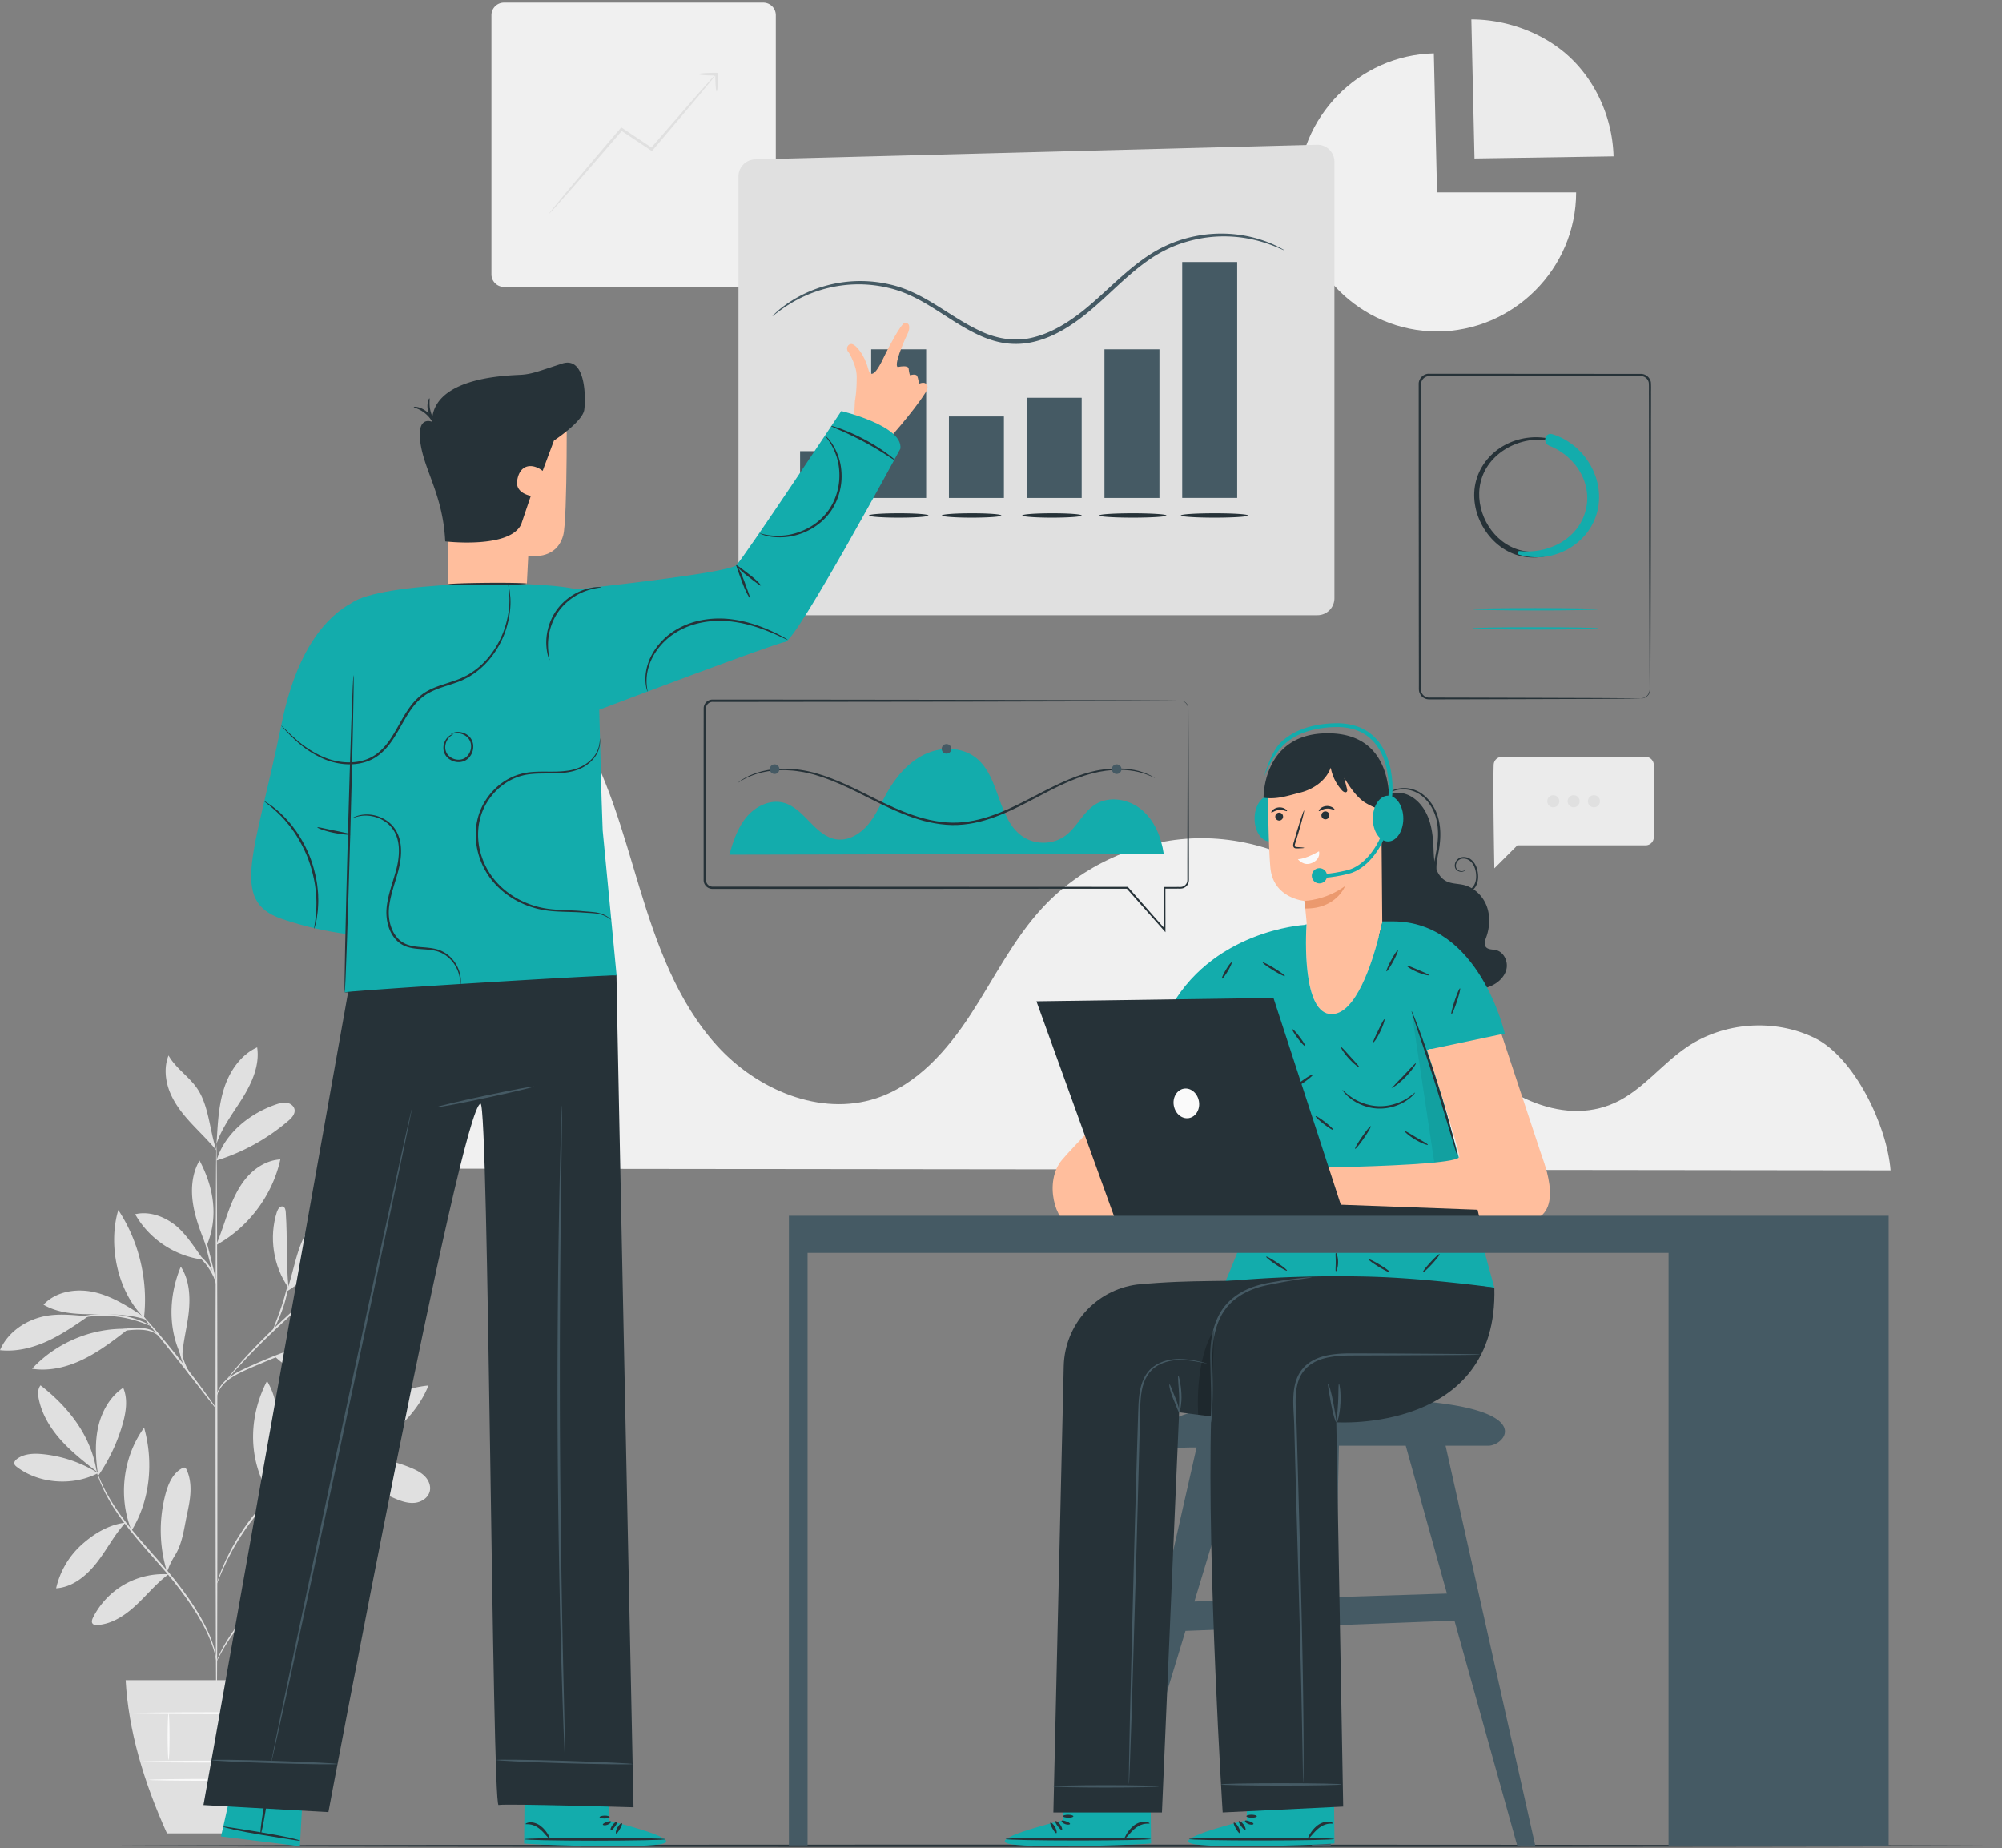 <svg width="547" height="505" fill="none" xmlns="http://www.w3.org/2000/svg"><rect width="100%" height="100%" fill="#808080" stroke="none"/><g clip-path="url(#clip0)"><path d="M26.79 402.549a35.057 35.057 0 00-15.035-5.17c-2.453-.25-5.145-.175-7.11 1.302-.414.313-.827.789-.727 1.302.063.375.389.651.702.889 6.109 4.657 15.36 5.245 22.17 1.677zM26.402 402.124c-3.405-2.654-6.823-5.333-9.715-8.538-2.879-3.217-5.22-7.023-6.084-11.254-.263-1.277-.338-2.754.476-3.768 7.75 6.034 13.82 13.846 15.323 23.56z" fill="#E0E0E0"/><path d="M26.702 402.486c-.589-4.231-.79-8.587.175-12.744.976-4.156 3.242-8.149 6.785-10.515 1.34 3.129.764 6.722-.175 9.99a48.523 48.523 0 01-6.735 14.171M34.29 416.082c-4.608.563-8.614 2.992-12.056 6.096a22.803 22.803 0 00-6.898 11.843c4.52-.276 8.35-3.468 11.13-7.036 2.778-3.567 4.706-7.486 7.76-10.828M35.941 418.259c-3.705-9.138-2.366-20.142 3.43-28.129 2.63 9.326 1.666 19.88-3.43 28.129zM45.97 430.191a21.595 21.595 0 00-12.056 2.829 21.618 21.618 0 00-8.5 9.013c-.251.514-.476 1.152-.138 1.615.3.401.863.438 1.364.401 4.056-.263 7.637-2.704 10.603-5.471 2.968-2.779 5.546-5.984 8.814-8.387M45.643 429.539a38.381 38.381 0 01-.388-21.394c.751-2.755 2.016-5.646 4.57-6.948.212-.113.475-.213.7-.126.214.088.339.301.439.514.901 1.89 1.164 4.043 1.076 6.134-.087 2.091-.525 4.156-.963 6.209-.802 3.793-1.227 7.874-3.305 11.154a24.37 24.37 0 00-1.328 2.454c-.388.826-.4 1.127-.763 1.79M72.183 433.495c-1.965-7.474.126-16.55 4.833-22.671.35-.451.8-.939 1.377-.889.864.075 1.089 1.239 1.051 2.103a40.952 40.952 0 01-7.26 21.457zM74.574 435.136c9.089 2.366 19.504.062 27.066-5.509-4.482-2.265-9.752-2.916-14.647-1.802-4.895 1.126-9.377 3.317-12.419 7.311zM76.589 430.152c5.082-8.3 14.847-13.708 24.562-14.209-1.115 3.956-4.37 7.023-8.037 8.889-3.668 1.852-7.762 2.666-11.793 3.442-1.565.313-3.718.639-4.732 1.878zM72.683 405.991c1.378-4.719 2.767-9.476 3.143-14.384.375-4.907-.326-10.027-2.867-14.233-4.757 9.201-5.233 19.942-.413 29.106M88.694 397.904c5.559-10.103 16.901-18.178 28.38-19.304-4.431 11.016-16.512 19.541-28.38 19.304zM85.19 399.883c8.288 1.264 15.348 6.559 23.097 9.764 1.653.689 3.443 1.24 5.221 1.002 1.777-.238 3.53-1.427 3.931-3.18.325-1.452-.326-2.992-1.377-4.056-1.039-1.064-2.416-1.728-3.794-2.304-8.437-3.517-17.488-3.605-26.377-1.464" fill="#E0E0E0"/><path d="M80.394 405.692c1.878.538 2.517 1.515 4.006 2.779a43.325 43.325 0 0017.514 9.001c.664.163 1.553.238 1.878-.376.288-.526-.075-1.164-.451-1.64-2.691-3.367-6.534-5.671-10.578-7.185-4.044-1.503-7.549-3.318-12.369-2.93M74.987 370.575c6.735 6.297 16.237 9.527 25.413 8.65.413-.037.877-.1 1.152-.413.639-.701-.125-1.765-.876-2.353-7.461-5.822-16.513-8.238-25.689-5.884z" fill="#E0E0E0"/><path d="M81.397 368.235c8.913-6.685 21.131-8.7 31.709-5.232-3.993 3.93-9.539 6.059-15.11 6.634-5.57.576-11.154-.037-16.6-1.402zM78.855 352.098c-.738-7.461-.263-13.345-.776-20.843-.037-.601-.175-1.315-.726-1.54-.776-.301-1.427.663-1.69 1.452-2.216 6.91-1.002 14.835 3.18 20.756" fill="#E0E0E0"/><path d="M78.316 352.924c5.058-3.13 8.851-7.211 12.356-12.006 2.442-3.342 4.495-7.336 3.944-11.442-3.43-.062-6.685 1.828-8.913 4.432-2.229 2.604-3.556 5.859-4.545 9.138-.989 3.28-1.69 6.648-2.842 9.878zM90.448 349.544a99.748 99.748 0 0030.408-17.927c-3.63-1.465-7.787-.589-11.417.876-8.3 3.343-15.073 9.001-19.141 16.963M81.723 356.994c5.608.613 11.317 1.014 16.887.088 5.471-.914 10.641-3.08 15.762-5.233.425-.176.888-.388 1.076-.814.2-.451-.012-1.014-.388-1.352-.376-.338-.864-.501-1.339-.626-5.559-1.552-11.568-.826-17.038 1.014-5.471 1.84-9.953 4.031-14.96 6.923zM49.674 370.839c-3.83-7.724-3.58-16.75-.276-24.712 2.329 3.543 2.617 8.063 2.191 12.294-.425 4.219-1.715 8.563-1.79 12.807M34.376 363.114c-9.564-.188-19.129 3.893-25.613 10.916 4.77.751 9.69-.476 14.02-2.604 4.345-2.116 8.2-5.095 12.019-8.049M24.099 359.684c-4.683-.375-9.177-.964-13.67.426-4.495 1.377-8.589 4.507-10.429 8.838 4.369.488 8.813-.601 12.82-2.416 4.005-1.828 7.66-4.344 11.279-6.848zM39.322 359.835c-4.206-2.754-8.525-5.558-13.433-6.71-4.894-1.139-10.578-.301-13.995 3.392 3.968 2.329 8.775 2.604 13.37 2.604 4.594 0 10.24-.05 14.571 1.477" fill="#E0E0E0"/><path d="M39.346 360.059c-7.198-7.06-9.915-19.754-7.023-29.406 5.658 8.588 8.187 19.191 7.023 29.406zM59.126 340.043c1.352-3.155 2.316-6.46 3.53-9.677 1.215-3.205 2.73-6.372 5.033-8.914 2.303-2.553 5.483-4.444 8.913-4.619-2.14 9.715-8.6 18.403-17.288 23.26M55.545 344.212c-2.24-3.092-4.845-7.285-7.887-9.589-3.042-2.303-7.01-3.705-10.728-2.817 3.793 6.761 10.928 11.518 18.615 12.406zM56.26 340.305c-1.478-3.743-2.955-7.523-3.543-11.492-.601-3.968-.238-8.225 1.802-11.68 3.944 7.461 5.22 15.473 1.953 23.26M59.163 317.121c2.24-7.398 9.014-12.844 16.325-15.348.926-.313 1.902-.576 2.866-.425.964.15 1.903.813 2.116 1.765.263 1.264-.776 2.391-1.753 3.217a55.419 55.419 0 01-19.554 10.791zM59.251 311.074c.288-4.769.576-9.614 2.128-14.133 1.553-4.519 4.545-8.763 8.889-10.741.738 4.819-1.39 9.614-3.944 13.758-2.566 4.143-5.658 8.062-7.198 12.681M59.127 314.353c-1.853-5.395-2.04-12.243-5.27-16.937-2.254-3.28-5.872-5.521-7.812-9.001-1.29 3.242-.902 6.985.45 10.215 1.352 3.23 3.58 5.996 5.972 8.55 2.39 2.554 4.444 4.482 6.66 7.173z" fill="#E0E0E0"/><path d="M59.163 473.154c-.138 0-.263-35.966-.275-80.333-.013-44.379.1-80.345.238-80.345.137 0 .262 35.966.275 80.345.012 44.367-.088 80.333-.238 80.333z" fill="#E0E0E0"/><path d="M90.598 365.406c.012.038-.476.213-1.352.513-.977.326-2.229.751-3.718 1.252a214.26 214.26 0 00-12.131 4.532c-4.632 1.99-9.001 3.605-11.492 5.759-1.24 1.064-1.953 2.215-2.304 3.054-.363.839-.425 1.365-.463 1.352-.012 0-.012-.138.013-.375.037-.238.1-.601.262-1.052.301-.889 1.002-2.116 2.254-3.255 1.252-1.139 2.992-2.166 4.982-3.092a150.743 150.743 0 0118.766-7.273c1.59-.501 2.88-.864 3.78-1.102.89-.238 1.39-.351 1.403-.313z" fill="#E0E0E0"/><path d="M100.902 340.093c.012.012-.126.15-.376.4-.3.288-.688.651-1.152 1.089-1.076.977-2.528 2.304-4.306 3.919a8068.64 8068.64 0 01-14.346 12.769c-5.596 4.982-10.441 9.74-13.796 13.332a178.892 178.892 0 00-3.906 4.307c-.426.476-.764.876-1.04 1.189-.237.276-.375.401-.387.401-.013-.013.087-.176.313-.463.213-.288.538-.727.964-1.252.851-1.077 2.14-2.604 3.793-4.432 3.292-3.655 8.1-8.475 13.72-13.47a1905.73 1905.73 0 0114.447-12.657c1.828-1.564 3.317-2.841 4.42-3.793.487-.413.901-.738 1.214-1.014.275-.225.425-.338.438-.325z" fill="#E0E0E0"/><path d="M74.674 363.34c-.15-.063 1.027-2.767 2.19-6.185 1.178-3.417 1.728-6.297 1.879-6.272.137.013-.2 2.98-1.39 6.435a41.206 41.206 0 01-1.74 4.319c-.513 1.089-.876 1.728-.939 1.703zM59.202 385.111c-.025.025-.338-.339-.864-1.002-.589-.751-1.327-1.703-2.216-2.829a860.199 860.199 0 00-7.298-9.339c-2.88-3.631-5.521-6.873-7.436-9.227-.902-1.114-1.665-2.053-2.254-2.791-.526-.664-.801-1.039-.776-1.064.025-.025.363.313.939.939.576.626 1.39 1.539 2.391 2.691a274.042 274.042 0 017.561 9.139c2.88 3.63 5.408 6.985 7.186 9.439a129.524 129.524 0 012.078 2.929c.463.701.714 1.089.689 1.115z" fill="#E0E0E0"/><path d="M52.304 376.26c-.088.088-1.928-2.091-2.892-5.408-.713-2.341-.738-4.469-.65-5.446l.225.013c-.1.413-.176.638-.213.626-.038-.013-.038-.238-.013-.664l.226.013c.087.964.225 3.029.926 5.308.939 3.217 2.529 5.47 2.391 5.558zM43.403 365.068c-.063.076-.663-.676-2.015-1.176-1.352-.526-3.368-.639-5.596-.451a34.075 34.075 0 00-5.634.914c-1.427.35-2.29.626-2.316.551-.025-.063.802-.463 2.216-.914 1.415-.451 3.43-.902 5.696-1.077 2.254-.2 4.382-.025 5.771.626 1.415.639 1.928 1.515 1.878 1.527zM41.3 362.352c-.037.075-1.177-.476-3.092-1.127a31.49 31.49 0 00-7.711-1.589c-3.08-.226-5.872.037-7.862.4-1.99.351-3.193.726-3.218.639-.012-.038.276-.151.814-.351.538-.2 1.34-.426 2.329-.651 1.99-.463 4.844-.789 7.974-.563 3.13.238 5.896 1.001 7.787 1.765.951.375 1.702.726 2.203 1.001.526.288.789.451.776.476zM59.126 350.884c-.138.038-1.152-3.467-2.253-7.824-1.102-4.356-1.89-7.912-1.753-7.949.138-.038 1.152 3.467 2.254 7.824 1.114 4.356 1.89 7.912 1.752 7.949z" fill="#E0E0E0"/><path d="M59.275 350.884c-.15.05-.8-2.291-2.491-4.682-1.652-2.442-3.756-3.668-3.68-3.794.025-.05.613.163 1.414.727.814.563 1.815 1.527 2.68 2.766 1.764 2.491 2.202 4.97 2.077 4.983zM59.163 453.988c-.05.013-.162-.864-.563-2.391-.4-1.527-1.152-3.693-2.404-6.222-2.49-5.082-7.01-11.517-12.756-17.964-2.842-3.255-5.609-6.322-7.95-9.264-2.353-2.929-4.281-5.733-5.683-8.2-1.415-2.466-2.329-4.594-2.867-6.084-.263-.751-.463-1.339-.563-1.74-.113-.4-.163-.613-.15-.626.05-.012.313.826.9 2.291.59 1.465 1.553 3.543 3.005 5.972 1.44 2.428 3.393 5.182 5.746 8.087 2.354 2.904 5.12 5.959 7.975 9.213 5.758 6.473 10.278 12.995 12.694 18.153 1.214 2.578 1.928 4.782 2.266 6.334.162.776.275 1.39.313 1.803.037.413.062.638.037.638z" fill="#E0E0E0"/><path d="M87.57 421.902c.012.037-.527.313-1.49.839a33.149 33.149 0 00-3.856 2.553c-1.553 1.19-3.293 2.754-5.07 4.62-1.778 1.878-3.618 4.068-5.484 6.409-3.743 4.695-7.235 8.851-9.339 12.169a46.386 46.386 0 00-2.34 4.006c-.514.976-.777 1.514-.814 1.502-.013-.013.037-.15.137-.426.113-.263.263-.676.501-1.164.45-1.002 1.177-2.429 2.216-4.106 2.04-3.393 5.508-7.612 9.239-12.294 1.878-2.341 3.73-4.531 5.546-6.409 1.815-1.878 3.593-3.43 5.195-4.595 1.602-1.164 2.992-1.953 3.993-2.441.489-.25.902-.4 1.165-.513.25-.125.4-.175.4-.15z" fill="#E0E0E0"/><path d="M88.131 432.306c.013.075-1.202.225-3.142.463-1.94.251-4.632.576-7.461 1.465-2.817.914-5.158 2.316-6.685 3.505-1.54 1.19-2.266 2.178-2.341 2.116-.025-.013.125-.288.463-.726s.889-1.027 1.64-1.678c1.502-1.289 3.868-2.779 6.76-3.718 2.892-.914 5.633-1.177 7.586-1.339 1.953-.138 3.168-.15 3.18-.088z" fill="#E0E0E0"/><path d="M69.415 438.715c-.163-.087 1.252-2.253 2.354-5.17 1.026-2.942 1.277-5.521 1.464-5.483.063.012.063.651-.05 1.69-.125 1.027-.375 2.466-.914 3.981-.55 1.515-1.276 2.767-1.827 3.643-.576.864-.964 1.377-1.027 1.339zM96.77 393.961c.012.013-.163.113-.501.263-.388.175-.876.4-1.477.676a25.72 25.72 0 00-2.316 1.102c-.89.463-1.928.926-3.005 1.577-.55.313-1.127.638-1.715.976-.6.338-1.19.752-1.815 1.14-1.264.763-2.529 1.715-3.88 2.679a73.616 73.616 0 00-8.113 7.135 74.718 74.718 0 00-6.86 8.35c-.914 1.39-1.816 2.679-2.542 3.981-.375.639-.75 1.24-1.076 1.853-.313.601-.626 1.189-.914 1.753-.613 1.101-1.052 2.153-1.477 3.054a29.737 29.737 0 00-1.014 2.354c-.25.613-.463 1.101-.626 1.502-.15.338-.238.513-.25.513-.013 0 .037-.188.15-.551.137-.4.313-.913.525-1.539a26.28 26.28 0 01.94-2.404c.4-.914.826-1.99 1.414-3.105.288-.563.588-1.164.889-1.777.313-.614.688-1.227 1.064-1.878.713-1.315 1.602-2.629 2.516-4.031a70.723 70.723 0 016.873-8.438 70.776 70.776 0 018.2-7.16c1.377-.964 2.654-1.903 3.943-2.654.638-.389 1.24-.789 1.84-1.127.601-.326 1.19-.651 1.74-.952 1.102-.625 2.154-1.089 3.055-1.514a28.69 28.69 0 012.366-1.027c.614-.238 1.114-.426 1.515-.588.363-.125.55-.188.55-.163z" fill="#E0E0E0"/><path d="M74.285 409.021c-.05-.013.2-.876 1.24-1.84 1.001-.964 2.841-1.853 4.982-1.916 2.128-.062 3.981.539 5.245 1.027 1.265.501 2.004.901 1.978.964-.025.075-.813-.213-2.103-.614-1.277-.388-3.08-.901-5.107-.851-2.016.063-3.756.839-4.757 1.665-1.027.826-1.39 1.615-1.478 1.565zM70.931 412.488c-.137-.075 1.127-1.94 1.415-4.607.338-2.654-.476-4.757-.313-4.807.063-.025.338.463.588 1.34.25.876.413 2.14.25 3.517-.162 1.39-.613 2.579-1.05 3.368-.451.814-.84 1.227-.89 1.189zM34.326 459.132c.776 13.746 4.92 27.729 11.292 41.863h27.704c6.072-13.996 9.927-27.954 10.616-41.863H34.326z" fill="#E0E0E0"/><path d="M79.445 481.38c0 .138-9.127.263-20.38.263-11.255 0-20.381-.113-20.381-.263 0-.138 9.126-.263 20.38-.263 11.254.013 20.38.125 20.38.263zM78.831 486.362c0 .138-8.55.263-19.103.263-10.554 0-19.104-.113-19.104-.263 0-.138 8.55-.263 19.104-.263 10.553 0 19.103.125 19.103.263zM46.057 468.159c.137 0 .263 2.854.263 6.384 0 3.531-.113 6.385-.263 6.385-.138 0-.263-2.854-.263-6.385 0-3.518.125-6.384.263-6.384z" fill="#FAFAFA"/><path d="M60.904 468.159c.137 0 .262 2.954.262 6.61 0 3.655-.112 6.609-.262 6.609-.138 0-.263-2.954-.263-6.609 0-3.643.112-6.61.263-6.61zM74.837 468.047c.138 0 .263 3.017.263 6.735 0 3.718-.113 6.748-.263 6.748-.138 0-.263-3.017-.263-6.748 0-3.706.125-6.735.263-6.735z" fill="#FAFAFA"/><path d="M83.061 468.159c0 .138-10.703.263-23.898.263-13.207 0-23.898-.113-23.898-.263 0-.138 10.703-.263 23.898-.263 13.195.013 23.898.125 23.898.263z" fill="#FAFAFA"/><ellipse cx="346.955" cy="223.686" rx="4.168" ry="6.251" fill="#13ACAC"/><path d="M208.53 78.404h-70.828a3.427 3.427 0 01-3.429-3.429V4.147a3.427 3.427 0 013.429-3.429h70.841a3.426 3.426 0 013.428 3.429v70.84a3.442 3.442 0 01-3.441 3.417z" fill="#F0F0F0"/><path d="M195.812 19.894h-.099c-2.631 0-4.763.162-4.763.374 0 .2 1.87.35 4.264.374-.237.25-.586.623-1.022 1.11-.96 1.084-2.232 2.506-3.778 4.239-3.192 3.678-7.518 8.652-12.43 14.313-1.696-1.135-3.454-2.307-5.249-3.504-.935-.623-1.845-1.234-2.718-1.808l-.274-.187-.212.25a2215.245 2215.245 0 00-13.964 16.482c-1.683 2.032-3.067 3.703-4.102 4.962-.947 1.172-1.458 1.845-1.421 1.87.037.037.611-.574 1.633-1.696 1.085-1.221 2.531-2.842 4.277-4.812 3.553-4.052 8.453-9.7 13.926-16.07.785.523 1.608 1.071 2.443 1.633 1.896 1.259 3.741 2.493 5.524 3.677l.274.187.212-.249c4.925-5.822 9.263-10.947 12.455-14.724 1.484-1.796 2.693-3.267 3.603-4.376.461-.574.786-.998.997-1.272h.05c.025 2.406.175 4.301.374 4.301.2 0 .374-2.082.374-4.675v-.374h-.374v-.025z" fill="#E0E0E0"/><path d="M392.638 52.571h38.001c0 20.846-17.155 38.001-38.001 38.001-20.846 0-38.001-17.155-38.001-38 0-20.522 16.619-37.516 37.128-37.99l.873 37.99z" fill="#F0F0F0"/><path d="M402.874 43.307l-.86-38c9.899 0 20.272 3.864 27.366 10.771 7.094 6.907 11.221 16.757 11.483 26.643l-37.989.586zM408.112 209.002c-.225 6.97.187 28.277.187 28.277l6.284-6.284h35.046a2.23 2.23 0 002.232-2.232v-19.698a2.23 2.23 0 00-2.232-2.232h-39.285c-1.21 0-2.195.96-2.232 2.169z" fill="#EBEBEB"/><path d="M426.04 218.952a1.645 1.645 0 11-3.291 0 1.645 1.645 0 113.291 0zM431.601 218.952a1.645 1.645 0 11-3.291 0c0-.91.735-1.645 1.645-1.645.898 0 1.646.735 1.646 1.645zM437.149 218.952c0 .91-.736 1.646-1.646 1.646a1.645 1.645 0 110-3.291c.91 0 1.646.735 1.646 1.645z" fill="#E0E0E0"/><path d="M516.556 319.813c-.935-12.143-9.862-30.919-20.821-36.218-10.959-5.299-24.711-4.314-34.797 2.506-6.882 4.638-12.081 11.707-19.612 15.198-14.874 6.907-32.515-2.88-42.901-15.559-10.385-12.692-16.893-28.439-28.65-39.872-11.296-10.996-27.13-17.205-42.889-16.806-15.771.399-31.268 7.381-42.003 18.938-7.992 8.603-13.228 19.325-19.649 29.162-6.408 9.837-14.662 19.275-25.82 22.953-15.323 5.049-32.628-2.369-43.475-14.326-10.846-11.956-16.469-27.653-21.17-43.088-4.7-15.447-8.839-31.343-17.467-44.983-8.627-13.639-22.84-24.922-38.973-25.359v146.993l398.227.461z" fill="#F0F0F0"/><path d="M547 504.396c0 .175-116.397.325-259.949.325-143.589 0-259.961-.15-259.961-.325 0-.174 116.372-.324 259.974-.324 143.551 0 259.936.137 259.936.324zM448.318 190.849c0-.025.262 0 .748-.15a2.443 2.443 0 001.521-1.496c.187-.449.137-1.01.137-1.621s-.012-1.284-.012-2.007c-.013-1.459-.025-3.13-.025-5.012-.025-7.568-.062-18.477-.1-31.955-.012-6.745-.025-14.138-.037-22.067 0-3.965-.013-8.067-.013-12.293 0-2.107 0-4.252-.012-6.433-.013-1.06.037-2.232-.037-3.23-.15-.96-1.035-1.77-2.02-1.807-17.841 0-37.44.012-58.012.012-1.147-.025-2.169.973-2.169 2.107v26.207c-.013 9.712-.013 19.075-.025 27.99-.013 8.914-.025 17.392-.025 25.334v2.955c.012.473-.025.997.037 1.408a2.224 2.224 0 001.671 1.771c.399.1.873.05 1.346.062h2.793c3.678.013 7.219.013 10.585.025 13.478.038 24.387.075 31.955.1 3.752.025 6.682.05 8.689.062.973.013 1.721.025 2.257.038.486-.025.748 0 .748 0s-.262.025-.773.037c-.536.012-1.284.012-2.256.037-2.008.013-4.938.038-8.69.063-7.568.025-18.477.062-31.955.099-3.379.013-6.907.013-10.585.025h-2.792c-.462-.012-.936.05-1.472-.074a2.724 2.724 0 01-1.346-.773 2.837 2.837 0 01-.723-1.397c-.088-.548-.038-1.01-.05-1.496v-2.955c-.013-7.929-.025-16.407-.025-25.334s-.013-18.29-.025-27.99V116.28v-7.58-3.84c0-1.471 1.346-2.781 2.818-2.731 20.596.013 40.208.025 58.061.038 1.259.062 2.381 1.084 2.568 2.306.088 1.197.025 2.219.038 3.329 0 2.169 0 4.314-.013 6.433 0 4.227-.012 8.329-.012 12.293l-.037 22.068c-.038 13.477-.075 24.387-.1 31.954-.013 1.883-.025 3.554-.025 5.012 0 .723-.013 1.397-.013 2.008-.012.598.038 1.184-.174 1.67-.387.973-1.147 1.384-1.633 1.521-.524.137-.786.088-.786.088z" fill="#263238"/><path d="M423.484 119.895c-8.478-1.882-17.792 2.731-20.173 11.458-2.294 8.391 3.254 18.19 11.67 20.472 8.241 2.231 17.641-2.831 20.359-10.91 3.03-8.964-2.73-18.626-11.395-21.481-1.01-.337-1.409 1.209-.436 1.571 7.393 2.705 12.704 10.684 10.497 18.676-2.094 7.605-11.009 12.692-18.626 10.672-7.319-1.945-12.044-9.799-11.109-17.118 1.135-8.964 10.622-14.325 19.075-12.866.312.062.449-.399.138-.474z" fill="#263238"/><path d="M415.043 151.577c8.665 2.668 18.639-2.319 21.233-11.259 2.643-9.113-3.242-18.95-12.119-21.668-2.044-.624-2.78 2.393-.873 3.141 7.518 2.943 12.493 11.084 9.526 19.076-2.643 7.106-10.436 10.535-17.642 9.725-.561-.063-.636.822-.125.985zM436.712 166.487c0 .175-7.717.324-17.23.324-9.525 0-17.23-.149-17.23-.324 0-.174 7.717-.324 17.23-.324 9.513 0 17.23.137 17.23.324zM436.712 171.711c0 .175-7.717.325-17.23.325-9.525 0-17.23-.15-17.23-.325 0-.174 7.717-.324 17.23-.324 9.513 0 17.23.15 17.23.324z" fill="#13ACAC"/><path d="M201.773 48.206v115.275a4.646 4.646 0 004.638 4.638h153.551a4.645 4.645 0 004.638-4.638V44.191c0-2.605-2.144-4.7-4.763-4.637l-153.55 4.002a4.647 4.647 0 00-4.514 4.65z" fill="#E0E0E0"/><path d="M350.886 68.38c-.063.124-1.958-.986-5.685-2.158a36.46 36.46 0 00-16.296-1.209c-3.416.549-7.131 1.584-10.747 3.454-3.64 1.82-7.119 4.538-10.56 7.592-3.466 3.055-6.907 6.533-10.871 9.737-3.965 3.155-8.516 6.147-13.877 7.506-2.655.686-5.436.86-8.104.486-2.668-.361-5.186-1.234-7.505-2.319-4.651-2.194-8.628-5.074-12.568-7.48-3.914-2.456-7.842-4.389-11.831-5.299a35.003 35.003 0 00-11.246-.86 36.19 36.19 0 00-15.535 5.062c-3.328 2.032-4.899 3.565-4.987 3.466-.025-.025.362-.412 1.122-1.11.761-.71 1.958-1.67 3.616-2.755 3.279-2.132 8.59-4.775 15.697-5.511a35.335 35.335 0 0111.557.736c4.114.885 8.216 2.88 12.169 5.323 3.989 2.406 7.979 5.249 12.492 7.356 4.476 2.157 9.725 3.117 14.812 1.733 5.086-1.297 9.525-4.177 13.427-7.256 3.902-3.142 7.356-6.583 10.872-9.65 3.503-3.067 7.069-5.81 10.847-7.655 3.752-1.883 7.567-2.905 11.071-3.404 7.081-.96 12.866.312 16.557 1.609a29.86 29.86 0 014.176 1.795c.948.499 1.422.773 1.397.81zM253.053 95.46h-15.024v40.619h15.024v-40.62zM316.787 95.46h-15.023v40.619h15.023v-40.62z" fill="#455A64"/><path d="M338.032 71.596h-15.023v64.47h15.023v-64.47zM233.628 123.288h-15.024v13.664h15.024v-13.664zM274.298 113.798h-15.024v22.28h15.024v-22.28zM295.542 108.687h-15.023v27.391h15.023v-27.391z" fill="#455A64"/><path d="M253.664 140.865c0 .337-3.628.598-8.116.598-4.488 0-8.116-.274-8.116-.598 0-.337 3.628-.598 8.116-.598 4.476-.013 8.116.261 8.116.598zM234.975 140.865c0 .337-3.628.599-8.116.599-4.489 0-8.117-.274-8.117-.599 0-.336 3.628-.598 8.117-.598 4.475-.012 8.116.262 8.116.598zM340.987 140.865c0 .337-4.102.598-9.176.598-5.062 0-9.176-.274-9.176-.598 0-.337 4.102-.598 9.176-.598 5.074-.013 9.176.261 9.176.598zM309.506 141.463c5.068 0 9.176-.268 9.176-.598 0-.331-4.108-.599-9.176-.599-5.068 0-9.176.268-9.176.599 0 .33 4.108.598 9.176.598zM295.542 140.865c0 .337-3.628.598-8.116.598-4.476 0-8.116-.274-8.116-.598 0-.337 3.628-.598 8.116-.598 4.488-.013 8.116.261 8.116.598zM273.586 140.865c0 .337-3.628.598-8.116.598-4.476 0-8.116-.274-8.116-.598 0-.337 3.628-.598 8.116-.598 4.488-.013 8.116.261 8.116.598zM322.547 191.496s.087-.012.262 0c.174.013.423.063.735.212.299.15.648.437.898.886.274.448.262 1.072.262 1.72.012 2.643.037 6.521.062 11.495.012 5 .037 11.109.05 18.203.012 3.553.012 7.343.025 11.37v4.626c.012.498.012 1.147-.299 1.645a2.296 2.296 0 01-1.359 1.073c-.599.162-1.135.062-1.684.099h-3.316l.237-.236c0 3.59.012 7.48.012 11.495v.66l-.436-.498c-3.204-3.616-6.633-7.481-10.186-11.483l.2.087c-30.022.013-66.153.038-105.002.05h-7.331c-.424 0-.786.013-1.247-.012a2.44 2.44 0 01-1.284-.524 2.563 2.563 0 01-.786-1.134 2.563 2.563 0 01-.112-.686V237.514v-4.8-18.838c0-6.172 0-12.243.013-18.178v-2.232a2.387 2.387 0 011.309-2.032 2.48 2.48 0 011.209-.262h11.894c22.691.025 43.125.05 60.293.075 17.156.05 31.032.075 40.657.1 4.788.025 8.503.05 11.046.062 1.247.013 2.207.025 2.88.038.674.024.998.049.998.049s-.337.025-.985.038c-.661.012-1.621.012-2.88.037-2.544.013-6.271.038-11.047.063-9.612.024-23.501.062-40.656.099-17.168.025-37.603.05-60.293.075H194.791a1.762 1.762 0 00-.922.2c-.561.286-.96.872-.973 1.508v2.207c0 5.934 0 12.006.013 18.178V239.958c0 .424-.025.785.087 1.097.1.324.299.611.574.835.261.212.598.349.935.387.336.012.798 0 1.184.012h7.331c38.849.025 74.98.038 105.002.05h.125l.074.087c3.541 4.015 6.957 7.892 10.162 11.508l-.437.162c0-4.027.013-7.904.013-11.495v-.237h3.553c.536-.025 1.109.062 1.558-.075a1.89 1.89 0 001.097-.86c.262-.424.262-.885.25-1.421v-1.559-3.067c.012-4.027.012-7.817.025-11.37.025-7.094.037-13.203.05-18.203.025-4.974.05-8.852.062-11.495.012-.661.037-1.234-.212-1.671a2.1 2.1 0 00-.835-.872c-.586-.312-.96-.25-.96-.275z" fill="#263238"/><path d="M199.267 233.55c1.047-3.653 2.269-7.381 4.7-10.286 2.431-2.917 6.383-4.875 10.061-3.927 5.81 1.496 8.628 9.238 14.575 10.036 3.291.436 6.495-1.533 8.615-4.077 2.119-2.556 3.428-5.66 5.049-8.553 2.431-4.338 5.773-8.365 10.249-10.547 4.475-2.182 10.223-2.194 14.138.885 6.707 5.286 5.772 16.944 12.929 21.619 3.428 2.232 8.241 2.094 11.52-.337 3.167-2.344 4.8-6.421 8.129-8.528 3.865-2.443 9.238-1.483 12.729 1.459 3.491 2.942 5.324 7.468 5.997 11.994" fill="#13ACAC"/><path d="M315.551 212.592c0 .012-.1-.025-.287-.112-.224-.1-.498-.225-.822-.387-.736-.299-1.833-.76-3.317-1.122-2.93-.723-7.443-.997-12.717.374-2.63.673-5.423 1.746-8.316 3.092-2.905 1.347-5.909 2.992-9.113 4.65-3.205 1.659-6.633 3.354-10.386 4.601-3.74 1.259-7.867 2.032-12.093 1.683-4.215-.324-8.192-1.521-11.845-2.992-3.665-1.471-7.056-3.217-10.273-4.825-6.408-3.292-12.405-5.922-17.804-6.72-5.373-.873-9.837-.125-12.667.923-2.867 1.034-4.176 2.169-4.226 2.082-.013-.013.075-.075.237-.2.199-.137.448-.312.748-.536.685-.424 1.708-1.047 3.154-1.583 2.843-1.135 7.368-1.97 12.829-1.147 5.486.76 11.57 3.378 18.003 6.645 3.229 1.608 6.608 3.329 10.236 4.775 3.628 1.446 7.543 2.618 11.657 2.93 4.115.336 8.142-.412 11.845-1.646 3.702-1.234 7.106-2.892 10.31-4.538 3.204-1.646 6.234-3.279 9.164-4.613 2.93-1.347 5.76-2.394 8.428-3.055 5.349-1.321 9.937-.985 12.892-.174 2.967.86 4.363 1.895 4.363 1.895z" fill="#263238"/><path d="M259.921 204.638a1.309 1.309 0 11-2.618 0 1.309 1.309 0 012.618 0zM212.943 210.186a1.309 1.309 0 11-2.618 0 1.309 1.309 0 012.618 0zM306.413 210.186a1.309 1.309 0 11-2.618 0 1.309 1.309 0 012.618 0zM394.971 395.069h11.694c5.448 0 17.131-14.338-46.267-12.692-41.667 1.072-44.397 7.218-42.29 10.822.985 1.683 2.93 2.58 4.875 2.431 1.01-.075 2.369-.088 3.952-.088l-.997 4.401-23.203 102.509 4.04-.349 17.13-56.441 32.678-1.247 1.87 59.994h5.124l1.234-60.305h.163l3.453-.137 28.975-1.11 17.168 61.552h4.924l-24.523-109.34zm-68.635 42.564l11.433-37.69 1.297-4.263c4.8 0 10.398-.113 15.996-.113l1.284 41.131-30.01.935zm43.101-1.347l-1.272.038-3.191.1.847-41.355h18.265l11.259 40.395-25.908.822z" fill="#455A64"/><path d="M290.554 497.353V484.1l23.738-.162.2 19.811-1.471.112c-6.546.424-33.326 1.247-37.715-.112-4.9-1.509 15.248-6.396 15.248-6.396z" fill="#13ACAC"/><path d="M274.746 502.54c0 .224 8.877.399 19.836.399 10.959 0 19.836-.187 19.836-.399 0-.225-8.877-.399-19.836-.399-10.959-.013-19.836.174-19.836.399zM290.143 500.058c.199-.099.025-.798-.487-1.496-.511-.698-1.134-1.06-1.284-.91-.162.162.162.748.636 1.384.474.636.935 1.122 1.135 1.022zM288.623 500.931c.212-.075.099-.861-.362-1.684-.461-.835-1.085-1.321-1.259-1.184-.175.137.125.81.548 1.583.437.761.861 1.359 1.073 1.285z" fill="#263238"/><path d="M307.262 502.452c.088.063.449-.286.96-.872.511-.574 1.197-1.397 2.082-2.082.886-.686 1.846-1.035 2.569-1.123.723-.099 1.197.013 1.234-.099.037-.088-.399-.412-1.259-.474-.848-.062-2.032.262-3.042 1.047-.998.786-1.646 1.721-2.045 2.394-.399.686-.586 1.147-.499 1.209zM290.07 497.565c-.113.187.286.648.972.897.673.25 1.284.162 1.322-.05.037-.224-.449-.486-1.035-.698-.611-.224-1.147-.336-1.259-.149zM290.443 496.28c-.025.224.611.411 1.409.423.798.013 1.434-.162 1.421-.386-.012-.224-.648-.411-1.409-.424-.76 0-1.408.175-1.421.387z" fill="#263238"/><path d="M340.674 497.353V484.1l23.738-.162.2 19.811-1.471.112c-6.546.424-33.326 1.247-37.715-.112-4.9-1.509 15.248-6.396 15.248-6.396z" fill="#13ACAC"/><path d="M324.865 502.539c0 .224 8.877.399 19.836.399 10.959 0 19.836-.187 19.836-.399 0-.225-8.877-.399-19.836-.399-10.959-.013-19.836.174-19.836.399zM340.265 500.058c.199-.099.025-.798-.486-1.496-.512-.698-1.135-1.06-1.285-.91-.162.162.162.748.636 1.384.474.636.935 1.122 1.135 1.022zM338.742 500.931c.212-.075.1-.861-.362-1.684-.461-.835-1.084-1.321-1.259-1.184-.175.137.125.81.549 1.583.436.761.86 1.359 1.072 1.285z" fill="#263238"/><path d="M357.381 502.451c.088.063.449-.286.96-.872.512-.574 1.197-1.397 2.083-2.082.885-.686 1.845-1.035 2.568-1.123.723-.099 1.197.013 1.234-.099.038-.088-.399-.412-1.259-.474-.848-.062-2.032.262-3.042 1.047-.998.786-1.646 1.721-2.057 2.394-.387.686-.574 1.147-.487 1.209zM340.189 497.565c-.113.187.286.648.972.897.673.25 1.284.162 1.322-.05.037-.224-.449-.486-1.035-.698-.611-.224-1.147-.336-1.259-.149zM340.563 496.281c-.025.224.611.411 1.409.423.798.013 1.434-.162 1.421-.386-.012-.224-.648-.411-1.408-.424-.761 0-1.409.175-1.422.387zM408.709 259.622c-.973-.212-2.194-.087-2.768-.91-.536-.735-.162-1.758.15-2.618.985-2.755 1.134-5.86.087-8.578a9.64 9.64 0 00-3.578-4.501c.224-.236.436-.486.598-.773.499-.86.674-1.82.674-2.717-.025-1.783-.599-3.516-1.821-4.551-1.197-1.01-3.017-1.06-3.902-.05-.898.91-.835 2.356-.05 2.905.723.549 1.509.449 1.895.237.412-.212.474-.474.474-.474-.025-.025-.15.2-.536.362-.362.149-1.085.187-1.683-.312-.624-.474-.649-1.683.149-2.456.748-.811 2.307-.761 3.354.149 1.06.911 1.583 2.531 1.583 4.19 0 .835-.187 1.695-.623 2.431a3.507 3.507 0 01-.611.748 8.233 8.233 0 00-2.144-.873c-1.609-.386-3.367-.299-4.838-1.06-1.234-.648-2.107-1.832-2.618-3.142-.012-.149-.025-.286-.025-.436-.012-2.182.686-4.314.898-6.471.249-2.132.224-4.239-.175-6.196-.748-3.927-3.191-7.057-5.934-8.353-2.781-1.334-5.449-.836-6.92-.125-.76.362-1.284.761-1.596 1.06-.112.112-.187.199-.261.274-.724.374-1.384.873-1.908 1.521l-3.852 34.635 28.176 17.218c2.182-.212 4.414-.424 6.421-1.297 2.007-.873 3.815-2.531 4.289-4.663.474-2.144-.761-4.7-2.905-5.174zm-18.502-36.268c-1.072-2.693-3.03-5.149-5.723-6.221-1.807-.723-3.939-.686-5.697.1a7.584 7.584 0 011.645-.96c1.459-.611 4.015-1.01 6.621.299 2.581 1.284 4.875 4.276 5.56 8.054.362 1.882.374 3.927.125 6.009-.15 1.559-.586 3.13-.798 4.8-.174-1.172-.212-2.381-.262-3.566-.124-2.88-.399-5.822-1.471-8.515z" fill="#263238"/><path d="M381.881 223.318c-.2-.649-.536-1.285-1.097-1.671-.898-.611-2.282-.399-3.367-.15l-.062-7.954-15.547-12.592-8.328 4.326a13.029 13.029 0 00-7.032 11.695c.062 6.408.224 15.098.648 20.035.723 8.478 9.301 9.176 9.301 9.176s.374 3.055.623 6.097c0 .012-1.882 25.097 6.945 24.873 6.508-.163 10.884-13.839 12.729-21.033l.973-3.953v-.199c.025-.1.037-.162.037-.162h-.037l-.2-23.801.275.275c.498.548 1.371.536 2.057.249.947-.387 1.683-1.222 2.044-2.169.337-.998.325-2.07.038-3.042z" fill="#FFBE9D"/><path d="M348.444 223.167a1.086 1.086 0 001.109 1.06 1.086 1.086 0 00-.05-2.17 1.086 1.086 0 00-1.059 1.11zM347.371 222.007c.149.138.935-.561 2.094-.66 1.172-.113 2.057.449 2.182.286.062-.074-.087-.324-.486-.586a2.88 2.88 0 00-1.758-.411c-.736.062-1.322.387-1.658.711-.337.324-.449.598-.374.66zM361.048 222.793a1.085 1.085 0 102.168-.05 1.085 1.085 0 00-2.168.05zM360.339 221.633c.149.137.935-.561 2.094-.661 1.172-.112 2.057.449 2.182.287.062-.075-.087-.324-.486-.586a2.873 2.873 0 00-1.758-.411c-.736.062-1.322.386-1.658.71-.337.324-.437.599-.374.661zM356.348 231.683c0 .074-.736.124-1.92.149-.15 0-.312.013-.511-.037a.707.707 0 01-.512-.412c-.174-.449-.012-.872.088-1.234.224-.785.461-1.596.71-2.456 1.035-3.479 1.97-6.259 2.107-6.221.137.037-.586 2.892-1.62 6.358-.262.848-.512 1.671-.749 2.444-.124.374-.224.723-.149.935.062.212.349.249.648.262 1.172.062 1.908.137 1.908.212z" fill="#263238"/><path d="M360.387 232.629c.087-.099-3.379 2.082-5.76 2.145 0 0 1.521 2.082 3.902 1.01 2.481-1.122 1.858-3.155 1.858-3.155z" fill="#FAFAFA"/><path d="M356.386 246.17s5.722-.075 11.146-4.065c0 0-2.394 6.297-10.922 6.147l-.224-2.082z" fill="#EB996E"/><path d="M345.238 217.992c3.69.511 6.42-.498 10.036-1.409 3.616-.91 7.057-3.291 8.316-6.807a12.68 12.68 0 003.092 6.221c.349.374.997.736 1.309.325.162-.212.1-.512.037-.773l-.748-2.955c1.409 2.231 2.868 4.513 4.925 6.171 2.07 1.658 8.353 4.227 7.406 1.758-.237-.623 1.87-19.848-16.408-20.135-18.277-.299-17.965 17.604-17.965 17.604z" fill="#263238"/><path d="M377.631 223.466c-.05-.05.312-.437 1.097-.412.374.025.848.15 1.247.512.412.349.661.935.661 1.533 0 .611-.262 1.184-.673 1.534a2.023 2.023 0 01-1.247.498c-.786.025-1.147-.361-1.097-.424.05-.087.436.088 1.047-.037.599-.1 1.347-.661 1.322-1.583.025-.923-.723-1.484-1.322-1.584-.586-.124-.985.063-1.035-.037z" fill="#EB996E"/><path d="M408.035 283.184l3.142-.636s-6.845-30.77-30.633-30.77h-2.855c0 .013-.012.063-.037.162v.2l-.973 3.952c-1.857 7.194-6.221 20.871-12.729 21.033-8.241.212-7.156-21.594-6.969-24.536-.512.099-.599.162-.599.162s-25.87 1.446-37.353 24.125l19.948 14.574 4.888-2.942s1.596 32.091-1.147 40.831c-3.105 9.887-7.892 20.821-7.892 20.821 21.943-1.708 46.878-.736 73.471 1.721l-17.779-65.156c6.159-.362 11.845-1.459 17.517-3.541z" fill="#13ACAC"/><path d="M386.629 298.583c.025.025-.162.287-.548.699a11.06 11.06 0 01-1.883 1.521c-1.695 1.122-4.463 2.231-7.642 2.119-3.18-.112-5.86-1.421-7.468-2.668-.811-.623-1.409-1.209-1.771-1.646-.361-.436-.536-.71-.499-.735.088-.075.886.897 2.544 2.007 1.621 1.11 4.214 2.282 7.231 2.394 3.017.112 5.685-.873 7.381-1.858 1.708-1.01 2.581-1.92 2.655-1.833zM398.161 315.689c-.037.012-.237-.536-.549-1.534-.336-1.122-.76-2.543-1.271-4.239a791.39 791.39 0 00-4.264-13.963 722.546 722.546 0 00-4.551-13.864c-.561-1.671-1.035-3.08-1.396-4.202-.324-.997-.486-1.558-.437-1.571.038-.012.287.511.674 1.484.399.972.947 2.381 1.596 4.127a291.723 291.723 0 014.737 13.826c1.721 5.436 3.142 10.411 4.09 14.026.473 1.808.835 3.279 1.072 4.301.237 1.035.336 1.596.299 1.609zM390.432 266.491c-.05.163-1.509-.137-3.192-.86-1.683-.723-2.905-1.558-2.818-1.708.088-.162 1.434.412 3.08 1.11 1.646.71 2.992 1.284 2.93 1.458zM396.566 277.163c-.174-.049.225-1.695.873-3.64.648-1.957 1.322-3.503 1.484-3.441.174.062-.225 1.695-.873 3.653-.648 1.945-1.309 3.491-1.484 3.428zM375.222 284.83c-.162-.087.499-1.508 1.334-3.241.835-1.733 1.546-3.13 1.708-3.055.162.062-.274 1.583-1.135 3.341-.835 1.758-1.758 3.055-1.907 2.955zM371.344 291.601c-.112.137-1.458-.861-2.842-2.394-1.384-1.521-2.232-2.967-2.095-3.067.15-.112 1.222 1.147 2.581 2.643 1.346 1.484 2.481 2.68 2.356 2.818zM386.841 290.579c.137.1-.96 1.783-2.668 3.566-1.259 1.322-2.494 2.306-3.08 2.668l-.922.561.735-.736c.175-.174.287-.261.325-.236.037.025 0 .162-.113.386l-.187-.174c.437-.537 1.546-1.621 2.781-2.918 1.67-1.745 2.979-3.229 3.129-3.117zM390.133 312.833c-.063.162-1.658-.374-3.429-1.421-1.77-1.048-3.004-2.182-2.892-2.319.112-.15 1.496.735 3.229 1.77 1.733 1.01 3.167 1.795 3.092 1.97zM374.523 307.747c.138.112-.685 1.571-1.87 3.279-1.172 1.708-2.244 3.005-2.393 2.905-.15-.1.685-1.559 1.87-3.279 1.184-1.708 2.256-3.017 2.393-2.905zM364.274 308.757c-.112.137-1.271-.586-2.605-1.621-1.334-1.034-2.319-1.994-2.207-2.132.112-.137 1.272.586 2.606 1.621 1.321 1.023 2.319 1.983 2.206 2.132zM358.728 293.621c.1.149-.873 1.022-2.182 1.945-1.309.935-2.444 1.571-2.556 1.421-.112-.15.873-1.022 2.182-1.945s2.444-1.558 2.556-1.421zM356.607 285.878c-.137.112-1.047-.835-2.007-2.119-.972-1.284-1.633-2.407-1.496-2.506.137-.113 1.047.835 2.007 2.119.973 1.272 1.646 2.406 1.496 2.506zM378.836 265.431c-.162-.087.399-1.446 1.26-3.029.848-1.596 1.67-2.806 1.832-2.731.162.088-.399 1.447-1.259 3.03-.86 1.596-1.683 2.818-1.833 2.73zM351.06 266.728c-.1.15-1.521-.561-3.192-1.583-1.671-1.022-2.942-1.982-2.855-2.132.1-.15 1.521.561 3.192 1.583 1.67 1.023 2.942 1.97 2.855 2.132zM336.51 263.001c.149.087-.312 1.159-1.035 2.368-.723 1.222-1.434 2.132-1.584 2.045-.149-.087.312-1.159 1.035-2.369.723-1.222 1.434-2.144 1.584-2.044zM351.633 347.207c-.1.149-1.459-.586-3.017-1.634-1.571-1.047-2.756-2.019-2.656-2.169.1-.15 1.446.586 3.017 1.633 1.571 1.048 2.755 2.02 2.656 2.17zM393.312 342.717c.137.125-.773 1.322-2.033 2.693-1.259 1.359-2.381 2.369-2.506 2.245-.137-.125.773-1.322 2.033-2.693 1.246-1.359 2.368-2.369 2.506-2.245zM364.999 347.379c-.175-.05-.038-1.147-.038-2.493 0-1.347-.137-2.444.038-2.494.162-.05.611 1.048.611 2.494 0 1.446-.449 2.543-.611 2.493zM379.723 347.63c-.088.149-1.459-.499-3.042-1.472-1.584-.96-2.793-1.87-2.706-2.019.087-.15 1.459.498 3.042 1.471 1.596.96 2.805 1.857 2.706 2.02zM408.299 351.893c0 .025-.262.013-.748-.012-.562-.05-1.272-.1-2.145-.162-1.945-.175-4.6-.412-7.854-.711-6.633-.574-15.797-1.396-25.946-1.559-10.161-.199-19.349.063-26.007.312-3.266.137-5.934.25-7.879.337-.873.037-1.584.062-2.145.087-.486.012-.748.013-.748-.012s.249-.063.736-.113c.561-.049 1.271-.124 2.132-.199 1.857-.162 4.55-.349 7.867-.549 6.657-.374 15.858-.698 26.044-.511 10.174.162 19.363 1.06 25.983 1.758 3.316.349 5.984.673 7.842.91.86.112 1.571.212 2.132.287.486.062.736.112.736.137z" fill="#263238"/><g opacity=".2" fill="#000"><path opacity=".2" d="M385.682 276.328l6.233 41.455s5.773-.05 6.833-1.721l-13.066-39.734z"/><path opacity=".2" d="M385.682 276.328l6.233 41.455s5.773-.05 6.833-1.721l-13.066-39.734z"/></g><path d="M349.49 349.376c-14.675 1.135-22.691.125-38.824 1.634-11.259 1.483-19.762 10.959-20.023 22.316l-2.831 121.946h29.661l4.688-109.328 8.752 1.109c-1.122 40.944 3.154 108.219 3.154 108.219l32.927-1.608-1.883-105.002s44.298 3.004 43.188-36.767c0 0-34.884-4.227-58.809-2.519z" fill="#263238"/><path d="M358.366 349.052c0 .049-.798.174-2.244.386-1.447.212-3.541.524-6.109.997-2.556.524-5.686.911-8.79 2.332a17.99 17.99 0 00-4.476 2.855 14.397 14.397 0 00-3.391 4.538c-1.708 3.553-2.082 7.406-2.12 10.822.038 3.441.125 6.57.1 9.189a99.291 99.291 0 01-.212 6.208c-.05.736-.1 1.297-.137 1.684-.037.386-.075.586-.1.586-.05 0-.037-.811-.012-2.282.025-1.459.05-3.578.012-6.196-.075-2.656-.149-5.76-.237-9.189 0-3.466.362-7.406 2.132-11.109a14.843 14.843 0 013.554-4.725 17.702 17.702 0 014.65-2.93c3.229-1.446 6.396-1.783 8.964-2.244 2.593-.411 4.7-.661 6.159-.798a43.248 43.248 0 011.683-.137c.362 0 .574 0 .574.013zM319.542 378.3c.162-.025.748 1.646 1.608 3.703.873 2.07 1.197 3.902 1.01 3.94-.162.025-.748-1.646-1.608-3.703-.873-2.07-1.209-3.903-1.01-3.94z" fill="#455A64"/><path d="M321.935 375.87c.15-.025.711 2.195.861 5.012.149 2.855-.487 5.1-.649 5.062-.187-.037.15-2.269 0-5.024-.149-2.768-.411-5.025-.212-5.05zM362.855 378.165c.187-.05.923 2.269 1.446 5.186.524 2.918.96 5.262.798 5.312-.187.049-.922-2.27-1.446-5.187-.511-2.917-.96-5.274-.798-5.311z" fill="#455A64"/><path d="M365.835 378.139c.174-.025.573 2.344.411 5.299-.149 2.955-.81 5.261-.985 5.224-.187-.037.187-2.369.337-5.261.149-2.88.05-5.237.237-5.262zM316.699 488.141c0 .175-6.495.324-14.512.324s-14.512-.149-14.512-.324c0-.174 6.495-.324 14.512-.324s14.512.15 14.512.324zM366.582 487.604c0 .175-7.394.325-16.508.325-9.113 0-16.507-.15-16.507-.325 0-.174 7.394-.324 16.507-.324 9.114 0 16.508.15 16.508.324z" fill="#455A64"/><path d="M404.36 370.147c0 .012-.137.025-.424.037-.312.013-.723.013-1.235.038-1.122.012-2.717.037-4.737.05-4.164.025-10.099.049-17.43.087-3.678.012-7.705.025-12.031.037-2.144.05-4.389.187-6.583.761-2.182.561-4.339 1.683-5.772 3.578-1.459 1.87-2.008 4.351-2.12 6.845-.125 2.518.137 5.099.237 7.755.15 5.298.299 10.772.449 16.382.623 22.454 1.147 42.789 1.334 57.5.1 7.356.137 13.316.125 17.43-.013 2.02-.025 3.616-.038 4.738-.012.511-.025.922-.025 1.234-.012.274-.025.424-.025.424-.012 0-.025-.137-.037-.424a81.738 81.738 0 01-.038-1.234c-.025-1.122-.049-2.718-.087-4.738-.075-4.152-.187-10.099-.336-17.43-.312-14.711-.911-35.046-1.534-57.5-.15-5.61-.299-11.096-.436-16.382-.088-2.631-.362-5.237-.225-7.818.125-2.556.698-5.174 2.269-7.181 1.546-2.02 3.853-3.192 6.097-3.765 2.282-.586 4.551-.711 6.72-.748 4.326.012 8.353.025 12.044.037 7.331.05 13.278.087 17.429.125 2.02.025 3.616.05 4.738.062.511.013.923.025 1.234.038.3.037.437.049.437.062z" fill="#455A64"/><path opacity=".2" d="M327.384 386.603s-1.147-14.774 4.388-23.277l-.885 23.713-3.503-.436z" fill="#000"/><path d="M329.777 372.552c0 .013-.112 0-.337-.037-.262-.05-.573-.1-.972-.175-.848-.149-2.107-.411-3.74-.586-1.621-.162-3.653-.261-5.898.35-1.109.311-2.256.785-3.304 1.558-1.047.761-1.932 1.845-2.555 3.142-1.272 2.618-1.397 5.897-1.472 9.338-.087 3.466-.174 7.156-.274 11.046-.212 7.78-.436 16.333-.673 25.31-.536 17.94-1.01 34.173-1.359 45.98-.2 5.847-.374 10.585-.486 13.926-.075 1.609-.125 2.868-.162 3.79-.025.399-.038.723-.063.985-.012.225-.037.337-.037.337-.013 0-.025-.112-.025-.337v-.985c.012-.922.025-2.181.05-3.79.062-3.341.162-8.091.274-13.939.299-11.806.711-28.052 1.172-45.98.262-8.977.499-17.517.723-25.309.112-3.89.225-7.58.337-11.046.1-3.429.237-6.795 1.596-9.526.66-1.346 1.62-2.493 2.73-3.266 1.11-.786 2.307-1.272 3.454-1.571 2.306-.586 4.388-.449 6.009-.249 1.646.224 2.892.511 3.728.71.386.1.71.175.96.237.224.038.324.075.324.087z" fill="#455A64"/><path d="M327.483 278.51s-31.319 31.393-37.291 38.425c-5.099 5.997-1.77 17.305 2.494 17.791 4.264.486 73.284-.449 73.284-.449l-.91-14.113s-44.696.199-46.018-.623c-1.309-.823 25.858-28.289 25.858-28.289l-17.417-12.742z" fill="#FFBE9D"/><path d="M410.255 282.612s9.513 28.825 10.66 32.241c1.147 3.404 7.057 17.817-4.164 19.026-11.221 1.209-71.452 0-71.452 0l-4.476-14.575s58.211-.149 57.912-3.254c-.299-3.104-8.839-29.149-8.839-29.149l20.359-4.289z" fill="#FFBE9D"/><path d="M283.188 273.621l21.631 59.92 99.578-.038-.685-2.93-37.366-1.371-18.402-56.503-64.756.922z" fill="#263238"/><path d="M327.571 300.899c.399 2.219-.822 4.289-2.718 4.626-1.895.336-3.74-1.185-4.139-3.404s.823-4.289 2.718-4.626c1.883-.336 3.74 1.185 4.139 3.404z" fill="#FAFAFA"/><path d="M455.9 332.231H215.55v172.041h5.099V342.368H455.9v162.028h60.131V332.231H455.9z" fill="#455A64"/><path d="M166.464 497.552v-12.879l-23.078-.15-.187 19.25 1.434.1c6.371.412 32.391 1.21 36.655-.112 4.75-1.459-14.824-6.209-14.824-6.209z" fill="#13ACAC"/><path d="M181.836 502.587c0 .212-8.628.399-19.275.399-10.647 0-19.275-.174-19.275-.399 0-.212 8.628-.386 19.275-.386 10.635 0 19.275.174 19.275.386zM166.875 500.181c-.187-.099-.025-.785.474-1.446.499-.673 1.097-1.035 1.247-.885.149.15-.162.723-.611 1.346-.474.611-.923 1.085-1.11.985zM168.348 501.029c-.2-.075-.1-.835.361-1.646.449-.81 1.047-1.284 1.222-1.159.174.137-.112.785-.536 1.546-.437.748-.848 1.334-1.047 1.259z" fill="#263238"/><path d="M150.231 502.501c-.087.062-.436-.274-.935-.848-.498-.561-1.159-1.359-2.019-2.019-.861-.674-1.796-1.01-2.494-1.098-.698-.099-1.159.013-1.197-.099-.037-.088.387-.412 1.222-.462.823-.05 1.982.262 2.955 1.023.972.76 1.596 1.67 1.995 2.319.374.685.561 1.134.473 1.184zM166.937 497.763c.112.187-.287.623-.948.873-.66.249-1.246.162-1.284-.05-.037-.212.437-.474 1.01-.686.586-.212 1.11-.324 1.222-.137zM166.576 496.516c.025.212-.599.399-1.372.412-.773.012-1.396-.162-1.384-.374.013-.212.624-.399 1.372-.412.748-.012 1.371.162 1.384.374z" fill="#263238"/><path d="M233.38 113.437l.212-3.889s.511-2.332.486-6.546c0-1.097-.2-2.169-.574-3.204-.448-1.247-1.109-2.88-1.745-3.653-.798-.96 0-2.394 1.097-2.107 1.097.287 3.341 2.892 4.364 6.782 1.022 3.89 3.64-1.87 4.625-3.952.998-2.082 4.364-8.378 5.249-8.578 1.297-.299 1.845 1.035.81 3.092-1.047 2.082-3.727 8.44-2.605 8.915 0 0 1.608-.387 2.456-.1.287.1.486.262.511.548.112 1.135.362 1.796.362 1.796s1.546-.499 1.932.162c.387.661.499 2.169.499 2.169s1.172-.523 1.795-.124c1.347.872-.1 2.705-.1 2.705-3.279 5.174-10.385 13.079-10.385 13.079l-9.064-7.294M122.543 113.188l-.149 49.733 21.332 1.023.61-12.094s7.581 1.509 9.538-5.535c1.247-4.501.935-39.236.935-39.236l-32.266 6.109z" fill="#FFBE9D"/><path d="M153.588 99.35c-6.495 2.107-8.054 2.805-10.971 3.042-2.793.224-22.679.237-24.474 11.383a8.04 8.04 0 01-.561-1.633c-.424-1.758-.062-3.242-.249-3.292-.15-.087-.848 1.471-.387 3.441.062.25.125.499.212.723a6.004 6.004 0 00-.399-.399c-.86-.735-1.808-1.172-2.518-1.346-.711-.175-1.172-.137-1.185-.062-.037.187 1.708.498 3.279 1.895.786.66 1.322 1.408 1.683 1.994 0 .05-.012.1-.012.15 0 0-4.252-1.87-3.129 5.835 1.122 7.705 6.159 14.25 6.769 26.867 0 0 17.63 2.107 20.759-4.675l2.631-7.767s-4.239-.686-3.741-4.102c.686-4.713 4.289-4.837 6.97-2.73l3.092-8.291s7.829-5.137 8.278-8.404c.436-3.278.436-14.724-6.047-12.63z" fill="#263238"/><path d="M63.52 487.927l-3.13 13.914 21.545 2.655.773-13.777-19.188-2.792z" fill="#13ACAC"/><path d="M73.245 488.611c.175.025-.137 2.892-.71 6.383-.574 3.504-1.172 6.309-1.347 6.284-.175-.025.137-2.893.71-6.384.562-3.503 1.173-6.321 1.347-6.283z" fill="#263238"/><path d="M82.023 502.987c-.025.088-1.21-.087-3.117-.386-2.145-.349-4.675-.761-7.468-1.209-2.918-.487-5.56-.973-7.456-1.397-1.895-.424-3.054-.76-3.03-.848.026-.087 1.21.088 3.117.387 2.145.349 4.676.761 7.468 1.209 2.918.487 5.561.973 7.456 1.397 1.895.424 3.042.76 3.03.847zM95.45 269.232L55.59 493.249l34.137 1.932s36.256-193.097 41.579-193.584c2.232-.199 3.13 192.051 4.913 191.64 1.795-.412 36.879.623 36.879.623s-4.75-227.484-4.663-227.484c.1 0-72.985 2.856-72.985 2.856z" fill="#263238"/><path d="M145.882 296.898c.037.174-5.885 1.583-13.216 3.142-7.331 1.558-13.315 2.68-13.352 2.506-.038-.175 5.872-1.584 13.215-3.142 7.344-1.559 13.316-2.681 13.353-2.506zM92.233 482.03c0 .175-7.717.087-17.23-.212-9.513-.299-17.218-.673-17.218-.86 0-.175 7.718-.087 17.23.212 9.513.299 17.218.686 17.218.86zM172.862 482.043c0 .174-8.341.074-18.602-.225-10.273-.311-18.589-.698-18.589-.885 0-.174 8.328-.075 18.602.224 10.273.325 18.589.711 18.589.886z" fill="#455A64"/><path d="M112.492 303.107c.175.037-8.266 39.996-18.863 89.243-10.598 49.259-19.325 89.156-19.5 89.118-.174-.037 8.267-39.996 18.864-89.255 10.585-49.247 19.325-89.143 19.499-89.106zM154.41 481.493c-.013 0-.025-.162-.05-.461a55.388 55.388 0 00-.075-1.359c-.05-1.235-.125-2.98-.224-5.224-.187-4.539-.412-11.096-.649-19.213-.473-16.22-.935-38.649-1.059-63.41-.113-24.773.137-47.202.448-63.435.162-8.116.325-14.674.462-19.213.074-2.231.137-3.989.174-5.223.025-.574.05-1.023.063-1.359.012-.312.037-.462.037-.462.012 0 .025.162.025.462v1.359c-.013 1.234-.025 2.979-.05 5.223-.062 4.576-.15 11.134-.249 19.213-.2 16.233-.374 38.649-.262 63.423.125 24.76.511 47.177.873 63.397.187 8.079.336 14.637.436 19.213.05 2.244.075 3.989.1 5.224 0 .573.012 1.022.012 1.359 0 .324 0 .486-.012.486z" fill="#455A64"/><path d="M229.863 112.317s-26.431 39.872-28.675 42.116c-2.245 2.244-43.637 6.595-43.637 6.595-12.704-2.867-53.798-1.92-61.565 3.79-6.72 3.716-14.874 12.406-19.075 33.077-7.17 35.258-14.338 48.249 0 53.174 6.62 2.282 12.854 3.503 17.654 4.152l-.4 15.958 74.308-4.613-3.803-39.634c-.449-11.121-.648-22.729-.935-32.989 4.65-1.758 47.863-18.116 50.83-18.54 3.142-.449 31.431-52.775 31.431-52.775.885-6.271-16.133-10.311-16.133-10.311z" fill="#13ACAC"/><path d="M96.596 184.479c.174 0-.225 19.424-.886 43.362-.673 23.95-1.359 43.35-1.533 43.35-.175 0 .224-19.412.885-43.362.66-23.95 1.347-43.35 1.534-43.35zM204.915 163.409c-.174.1-1.259-1.845-2.169-4.376-.898-2.531-1.696-4.526-1.559-4.601.175-.099 1.26 1.846 2.17 4.377.897 2.53 1.695 4.513 1.558 4.6z" fill="#263238"/><path d="M207.87 160.018c-.125.112-1.633-1.072-3.541-2.531s-3.279-2.905-3.142-3.042c.112-.112 1.633 1.072 3.541 2.531 1.92 1.458 3.291 2.905 3.142 3.042zM244.55 125.758c-.062.075-.985-.536-2.506-1.509a87.353 87.353 0 00-6.047-3.553 90.614 90.614 0 00-6.309-3.054c-1.645-.724-2.668-1.16-2.643-1.247.025-.075 1.11.199 2.818.823a52.216 52.216 0 016.446 2.917c2.443 1.309 4.538 2.681 5.997 3.753 1.458 1.06 2.306 1.808 2.244 1.87zM95.7 228.029c-.026.162-2.083.038-4.602-.474-2.505-.511-4.438-1.309-4.388-1.471.062-.174 2.045.337 4.513.836 2.481.498 4.514.91 4.476 1.109zM164.345 160.455c.013.125-1.596.125-3.989.935-2.369.786-5.524 2.581-7.755 5.698-2.219 3.129-2.893 6.695-2.868 9.189.013 2.518.536 4.039.412 4.077-.038.012-.2-.35-.399-1.048-.2-.685-.399-1.72-.474-3.017-.15-2.556.474-6.296 2.805-9.575 2.344-3.267 5.673-5.074 8.141-5.76 1.247-.362 2.282-.499 3.005-.536.723-.038 1.122 0 1.122.037zM168.473 266.565c.012.174-16.619 1.359-37.129 2.631-20.521 1.271-37.165 2.169-37.178 1.982-.012-.175 16.607-1.359 37.128-2.631 20.522-1.271 37.166-2.157 37.179-1.982zM138.874 159.683c.025 0 .1.311.225.922.05.312.149.686.199 1.135.038.461.088.985.15 1.571.149 2.356-.112 5.872-1.608 9.874-1.534 3.927-4.389 8.465-9.251 11.47-.586.399-1.247.698-1.895 1.023-.649.336-1.334.585-2.02.835-1.384.499-2.818.922-4.239 1.421-1.421.499-2.83 1.085-4.114 1.92a14.832 14.832 0 00-3.379 3.179c-1.958 2.506-3.292 5.374-4.912 7.967-1.571 2.606-3.554 4.987-6.11 6.359-2.543 1.346-5.348 1.67-7.842 1.446a18.711 18.711 0 01-6.682-1.908c-3.84-1.882-6.384-4.301-8.054-5.934a63.048 63.048 0 01-1.883-1.97c-.411-.461-.623-.711-.61-.723.012-.013.261.199.697.636.5.473 1.147 1.097 1.958 1.882 1.72 1.584 4.276 3.915 8.079 5.71a18.197 18.197 0 006.533 1.783c2.418.187 5.112-.149 7.518-1.446 2.406-1.309 4.301-3.591 5.847-6.159 1.583-2.556 2.917-5.448 4.937-8.029 1.01-1.297 2.194-2.431 3.528-3.329 1.347-.873 2.818-1.484 4.252-1.982 1.434-.474 2.855-.948 4.239-1.409.673-.249 1.359-.486 1.982-.811.636-.311 1.272-.586 1.845-.972 4.738-2.88 7.581-7.294 9.139-11.121 1.521-3.915 1.858-7.356 1.783-9.687-.025-.574-.062-1.098-.087-1.559-.038-.449-.112-.823-.137-1.134-.075-.636-.113-.96-.088-.96zM167.012 251.343c-.025.024-.287-.187-.835-.537a7.512 7.512 0 00-2.568-1.047c-1.185-.262-2.693-.262-4.439-.399-1.733-.137-3.715-.149-5.922-.237-2.194-.087-4.638-.274-7.156-.997-2.506-.711-5.1-1.87-7.481-3.603-2.381-1.721-4.576-4.015-6.122-6.832-1.546-2.806-2.493-6.097-2.506-9.513-.037-3.416.923-6.758 2.681-9.463 1.733-2.718 4.139-4.85 6.795-6.159a15.763 15.763 0 014.089-1.359c1.384-.249 2.731-.312 4.027-.337 2.593-.025 5 .088 7.157-.212 4.376-.448 7.331-3.029 8.34-5.199.549-1.084.686-2.032.773-2.668.075-.636.063-.985.1-.985.013 0 .025.088.025.25.013.162.025.411 0 .735a7.453 7.453 0 01-.673 2.768c-.511 1.135-1.484 2.394-2.918 3.429-1.421 1.072-3.378 1.808-5.585 2.107-2.207.336-4.638.249-7.206.299-1.284.025-2.606.112-3.94.349a15.541 15.541 0 00-3.927 1.334c-2.544 1.284-4.863 3.341-6.521 5.972-1.683 2.606-2.593 5.822-2.568 9.114.012 3.304.922 6.495 2.418 9.213 1.497 2.731 3.604 4.975 5.91 6.658 2.319 1.696 4.838 2.843 7.281 3.566 2.456.735 4.85.947 7.032 1.06 2.182.112 4.177.149 5.922.336 1.733.162 3.254.2 4.463.511a7.338 7.338 0 012.594 1.185c.261.187.461.349.573.461.125.137.187.2.187.2z" fill="#263238"/><path d="M125.708 269.607c-.087 0 .187-.972-.15-2.668-.311-1.645-1.309-4.151-3.84-5.909a8.567 8.567 0 00-2.119-1.035c-.786-.249-1.646-.387-2.544-.474-1.795-.199-3.802-.137-5.834-.785a7.299 7.299 0 01-2.793-1.696c-.798-.785-1.434-1.758-1.895-2.818-.91-2.119-1.16-4.575-.811-6.969.699-4.8 2.806-8.927 3.167-12.991.225-2.007.087-3.965-.511-5.648a8.19 8.19 0 00-2.892-3.915c-2.494-1.808-5.175-1.982-6.833-1.745-1.708.249-2.543.798-2.568.723 0 0 .785-.636 2.53-.973 1.696-.324 4.489-.224 7.145 1.621a8.52 8.52 0 013.129 4.102c.661 1.77.811 3.815.599 5.897-.362 4.202-2.457 8.378-3.117 13.016-.337 2.307-.1 4.626.748 6.633.436.997 1.022 1.895 1.745 2.631a6.851 6.851 0 002.556 1.571c1.895.636 3.878.598 5.71.823.923.099 1.808.261 2.643.523a9.138 9.138 0 012.232 1.135 9.443 9.443 0 013.828 6.246c.137.873.087 1.558.037 2.02-.087.449-.137.685-.162.685zM123.227 200.613c-.012-.025.262-.262.873-.449s1.596-.262 2.693.175c.536.224 1.11.573 1.571 1.097.461.523.81 1.234.91 2.032.212 1.546-.486 3.454-2.157 4.364-1.695.86-3.665.324-4.8-.748a3.629 3.629 0 01-1.097-1.933 4.087 4.087 0 01.087-1.92c.337-1.134 1.023-1.858 1.559-2.207.536-.361.91-.399.91-.374.025.05-.299.187-.761.574a4.02 4.02 0 00-1.259 2.119c-.262 1.01-.075 2.394.973 3.292.984.897 2.705 1.321 4.101.611 1.372-.736 2.02-2.382 1.858-3.716-.125-1.384-1.11-2.356-2.07-2.78a4.197 4.197 0 00-2.456-.349c-.598.112-.91.262-.935.212zM85.85 253.774c-.137-.025.449-2.194.586-5.76.025-.885.05-1.87-.037-2.917-.013-1.047-.187-2.157-.337-3.329a38.403 38.403 0 00-1.982-7.381 38.362 38.362 0 00-3.553-6.77c-.686-.96-1.31-1.882-2.008-2.668a24.637 24.637 0 00-1.945-2.157c-2.518-2.53-4.413-3.715-4.326-3.84.025-.037.499.25 1.334.811.424.274.935.623 1.484 1.097.548.461 1.209.948 1.832 1.608.661.624 1.36 1.322 2.045 2.145.723.785 1.384 1.72 2.095 2.68a35.657 35.657 0 013.653 6.87 36.81 36.81 0 011.97 7.53c.124 1.197.286 2.319.274 3.392.062 1.059.012 2.057-.05 2.954-.025.91-.175 1.708-.262 2.419a12.245 12.245 0 01-.349 1.808c-.224.985-.386 1.521-.424 1.508zM215.214 174.857c-.025.05-.673-.275-1.857-.823a63.909 63.909 0 00-5.087-2.132c-2.182-.786-4.85-1.584-7.88-1.995-3.029-.411-6.445-.374-9.849.486-3.416.848-6.433 2.494-8.652 4.563-2.232 2.07-3.703 4.476-4.451 6.646-.761 2.181-.848 4.077-.748 5.361.099 1.296.299 1.995.224 2.007-.025 0-.087-.162-.175-.499-.112-.336-.212-.835-.299-1.483-.174-1.297-.162-3.267.574-5.536.71-2.257 2.194-4.775 4.476-6.932 2.269-2.169 5.398-3.89 8.901-4.763 3.516-.885 7.02-.91 10.099-.448 3.092.448 5.773 1.309 7.967 2.157a47.07 47.07 0 015.037 2.331c.573.312 1.022.561 1.309.748.274.187.424.287.411.312zM225.423 119.001c.013-.013.137.087.337.286.199.212.523.499.86.948.711.86 1.596 2.232 2.306 4.114.724 1.87 1.147 4.277.985 6.932a17.107 17.107 0 01-2.705 8.129c-1.708 2.568-4.089 4.451-6.471 5.61a17.258 17.258 0 01-6.77 1.796c-2.007.099-3.615-.137-4.7-.437-.548-.112-.947-.299-1.222-.386-.274-.1-.411-.162-.411-.187.025-.162 2.369.873 6.284.548 1.944-.149 4.238-.698 6.533-1.87 2.294-1.147 4.55-2.979 6.196-5.436a16.813 16.813 0 002.655-7.817c.188-2.568-.174-4.9-.822-6.732-1.272-3.703-3.205-5.399-3.055-5.498zM144.024 159.507c0 .175-4.85.362-10.834.412-5.985.049-10.835-.063-10.835-.237 0-.175 4.85-.362 10.835-.412 5.972-.05 10.822.063 10.834.237z" fill="#263238"/><ellipse cx="379.254" cy="223.686" rx="4.168" ry="6.251" fill="#13ACAC"/><path fill-rule="evenodd" clip-rule="evenodd" d="M378.326 205.325c2.175 4.385 2.407 9.68 1.965 13.216l-1.034-.129c.426-3.411.19-8.482-1.864-12.624-1.023-2.063-2.491-3.883-4.542-5.165-2.05-1.281-4.715-2.045-8.169-1.943-6.978.205-11.362 2.381-14.018 4.958-3.334 3.234-5.272 8.587-5.272 8.587s1.682-6.556 4.546-9.335c2.875-2.788 7.521-5.04 14.713-5.252 3.631-.106 6.505.697 8.752 2.101 2.245 1.403 3.832 3.386 4.923 5.586zm-4.236 28.429c1.549-1.816 2.615-3.798 3.117-5.052l.967.387c-.54 1.35-1.663 3.432-3.291 5.341-1.627 1.906-3.797 3.686-6.444 4.348-5.041 1.26-8.452 1.24-9.589 1.05l.172-1.028c.946.158 4.203.207 9.165-1.033 2.355-.589 4.351-2.195 5.903-4.013z" fill="#13ACAC"/><circle cx="360.499" cy="239.314" r="2.084" fill="#13ACAC"/></g><defs><clipPath id="clip0"><path fill="#fff" transform="translate(0 .718)" d="M0 0h547v504.282H0z"/></clipPath></defs></svg>